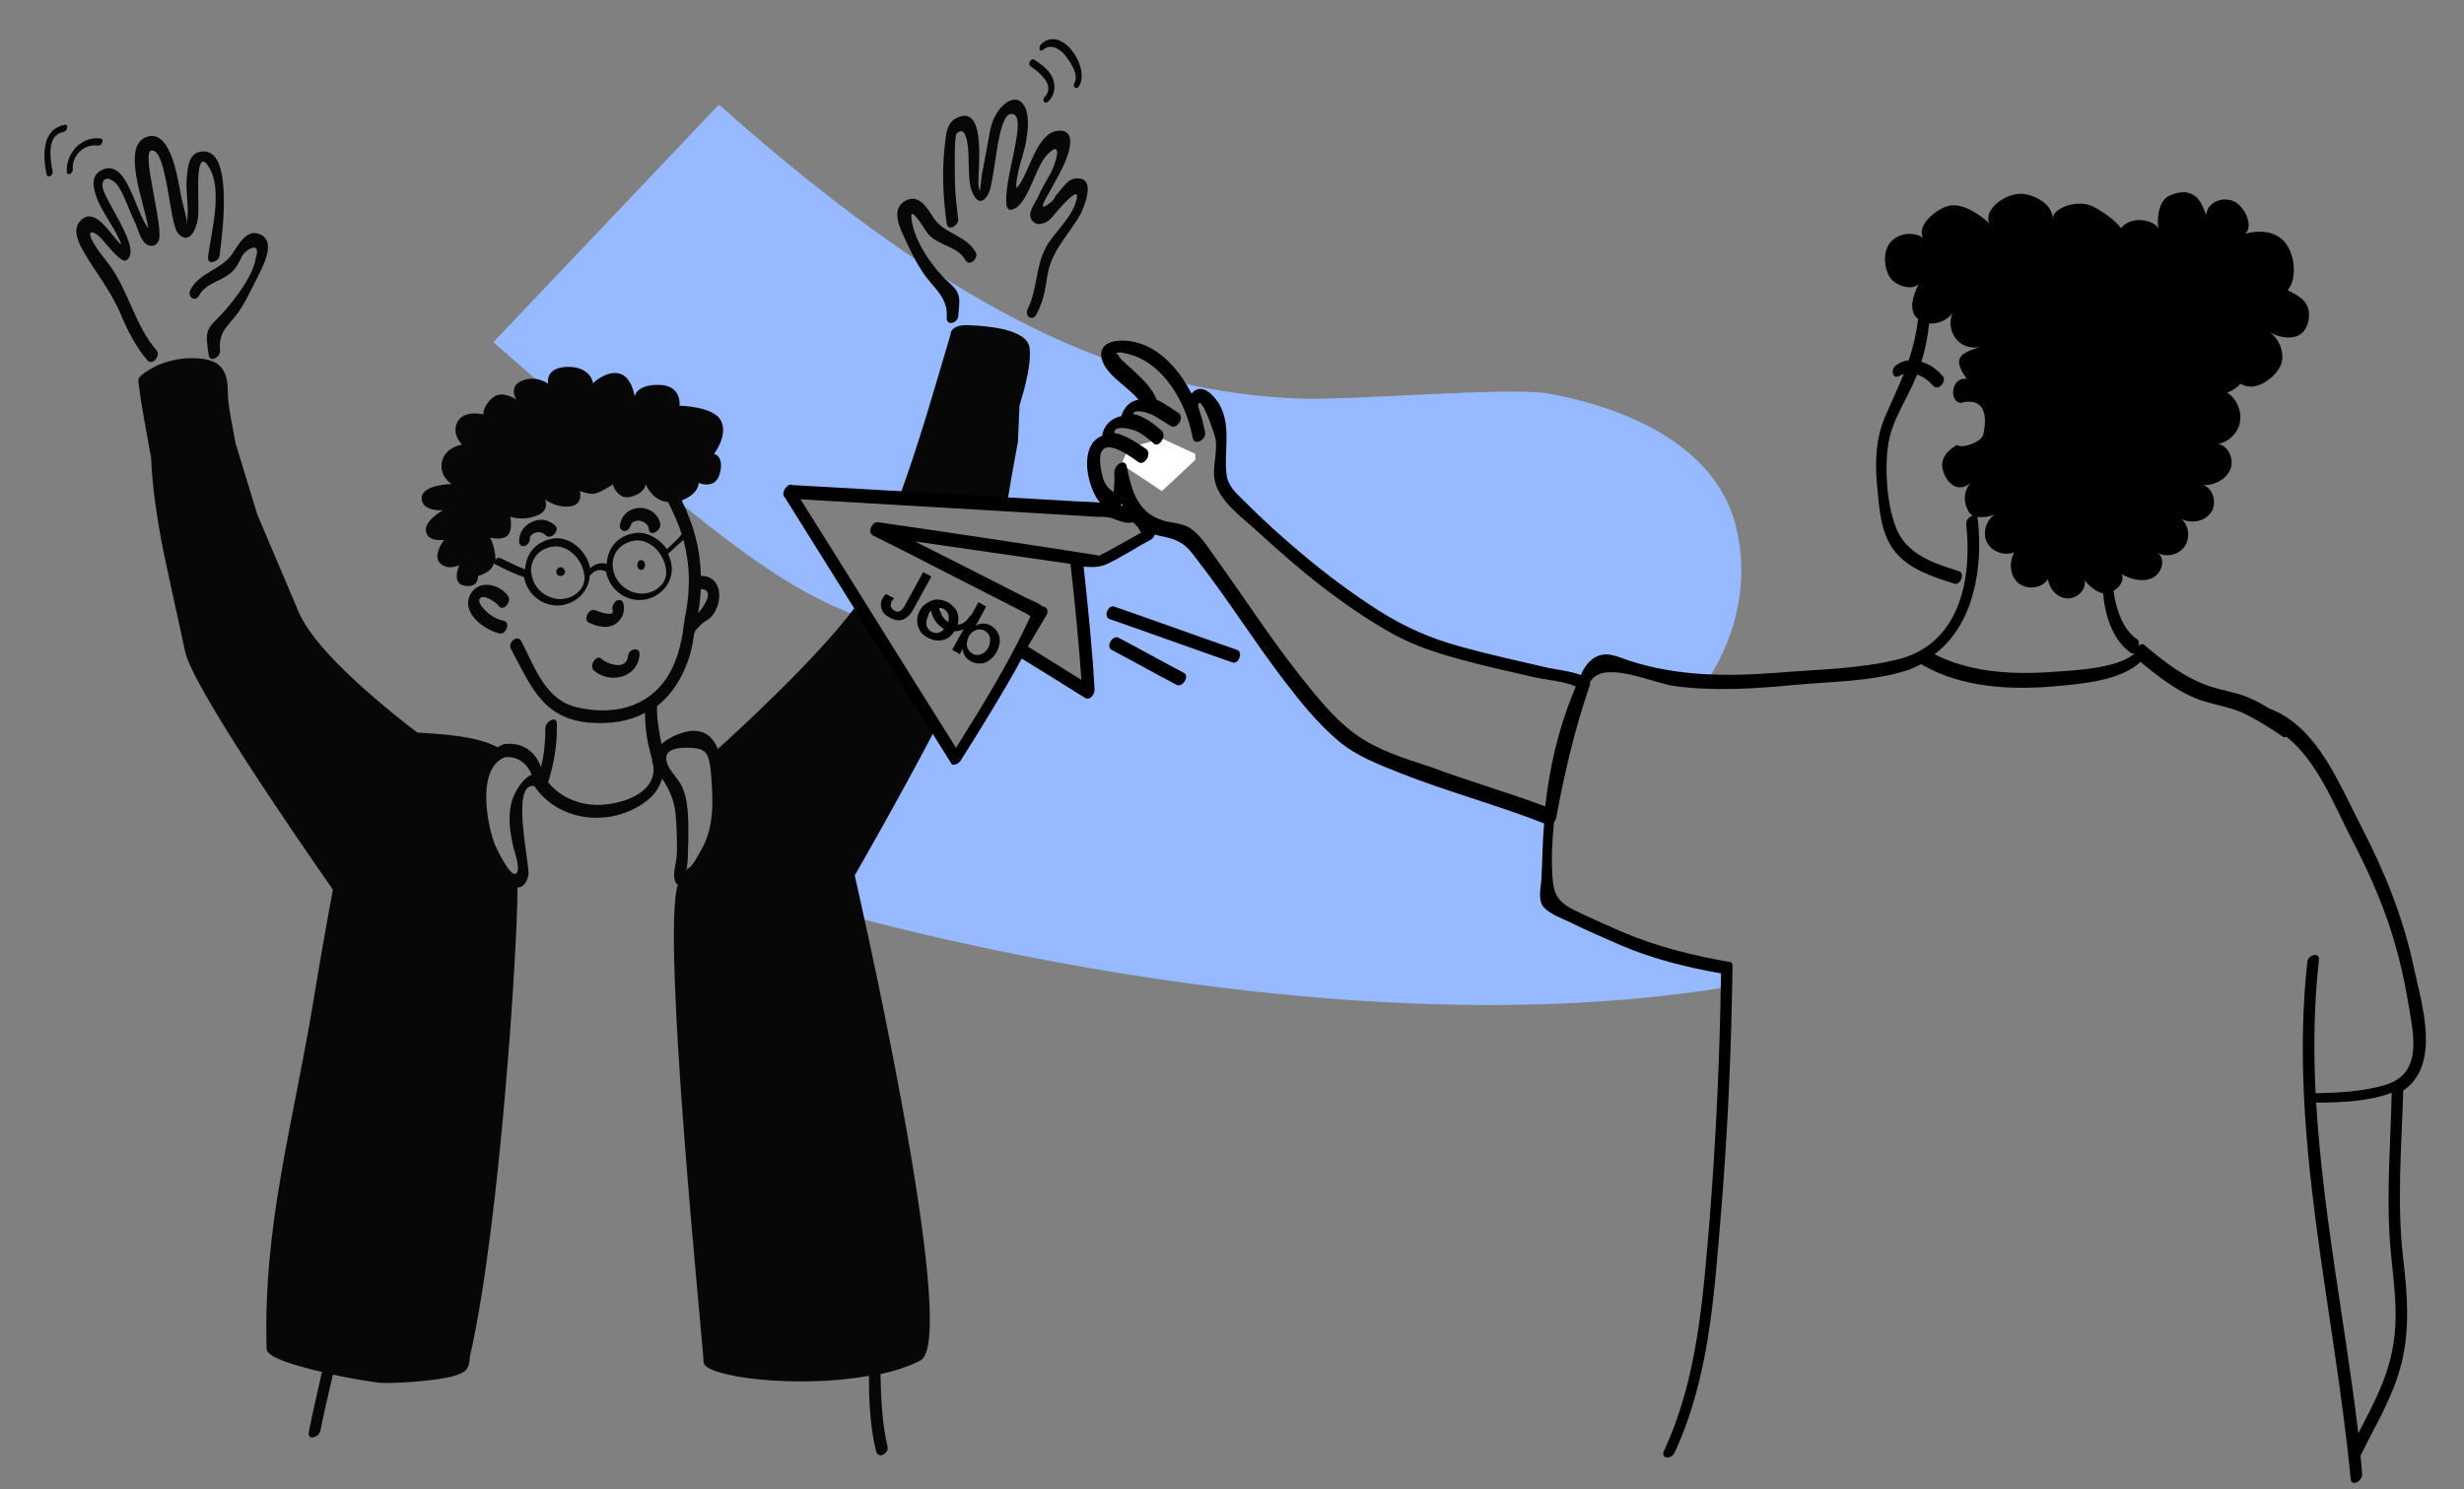 <?xml version="1.0" encoding="UTF-8"?> <svg xmlns="http://www.w3.org/2000/svg" xmlns:xlink="http://www.w3.org/1999/xlink" version="1.1" id="Ebene_1" x="0px" y="0px" viewBox="0 0 450 272" style="enable-background:new 0 0 450 272;" xml:space="preserve"><rect x="0" y="0" width="450" height="272" fill="#808080" stroke="none"/> <style type="text/css"> .st0{fill:#96B9FF;} .st1{fill:#FFFFFF;} .st2{fill:#070707;} </style> <g> <path class="st0" d="M217.2,73.7l0.5,1c0.1-0.6,0-1.5,0.3-2c0.9-1.9,3.3,0.9,3.5,1.5c1.2,3.3,2.6,6.5,1.3,11.8l0.4,2.8 c0.8,1.4,3.4,3.8,3.4,3.8c19.2,18.7,31.8,24,31.8,24c3.7,2.3,30.4,7.7,30.8,8.2c0,0,0,0,0,0.1c0.3-0.6,0.5-1.2,0.8-1.8 c0.5-1,1.2-2.1,2.2-2.5c1.1-0.4,2.3,0.1,3.3,0.5c5.2,2.1,10.7,2.9,16.3,3.2c5.7-8.7,7.6-18.8,5.2-28.3 c-4.4-17.1-25.3-22.5-34.1-24.1c-7.2-1.3-36.3,1.3-45.8,0.9c-7.1-0.3-14.5-1.2-22.4-3.1C215.6,70.9,216.5,72.3,217.2,73.7z"></path> <path class="st0" d="M144.6,89.7l59.6,3.4c0,0,0.4,1.1,2,1.1c0.8,0,1.2-0.2,1.4-0.4c-1.8-2.2-2.4-5.2-2.9-8.1c0.1,1.3,0,2.7-0.1,4 c-0.1,0.5-0.2,1.1-0.6,1.4c-0.7,0.5-1.7-0.2-2.3-0.9c-1.5-2-2.1-4.6-1.8-7.1c0.1-0.9,0.4-1.9,1.1-2.4c0.5-0.3,1-0.4,1.6-0.4 l-0.1-0.8c-0.2-0.9,0.5-1.8,1.3-2.2c0.6-0.3,1.4-0.5,2.1-0.5v-0.3c-0.1-1,0.6-1.9,1.5-2.3c0.9-0.4,1.9-0.3,2.9,0l0.1-0.4 c-0.9-2.8-4.7-5.2-6.7-7.6c-19.3-6.7-42.2-20.2-72.4-47.1L90.1,62.5c39.1,34.3,52.1,45.4,69.8,51.2L144.6,89.7z"></path> <path class="st0" d="M287.1,167.1c-0.7-0.3-4.1-2.2-4.5-2.8c-0.6-0.8,0-3.8,0-4.7c0-3.5,0.2-7,0.6-10.5v0.1 c-10.1-4.1-18.3-5.5-33.5-12.2c-7.2-3.2-17.3-17.9-27.2-32l-1.6-2.4l-3.1-4c-2.1-2.3-5.7-1.6-8.3-3.2l1.2,2l-9.1,5.1l-4.3-0.5 c0,0,1.9,17.3,2.2,24.3l-12.4-7.6c-4,7.4-7,12.2-11.8,19.8L161,116c-1-0.1-2.4-0.1-4.7,0l-8.4,49.2c3.7,1.2,92.4,27.4,167.5,15.1 l-0.1-3.4C303.2,173.2,292.2,169.5,287.1,167.1z"></path> </g> <polygon class="st1" points="218.3,82.9 212.2,80.1 206.1,81.8 204.8,84.8 212.2,89.7 218.3,84 "></polygon> <g> <path class="st2" d="M168.5,49.7c1.8,2.8,4.7,4.5,4.4,8.3c-0.1,1.6,1.9,1.1,2.1-0.2c0.3-3.4,0.6-4.2-1.8-6.3 c-2.7-2.4-5.9-7-6.6-10.7c-0.9-4.3,2,0.7,2.8,1.8c1.8,2.3,5.5,2.3,6.9,4.9c0.7,1.3,2.5-0.3,1.9-1.4c-1.8-3.2-5.7-3.3-7.7-6.3 c-1.1-1.7-2.6-4.4-5-3.2c-3.1,1.5-1,5.4,0,7.5C166.3,45.9,167.3,47.9,168.5,49.7z"></path> <path class="st2" d="M196.5,32.6c-1.6,0.1-2.5,1.9-3.5,2.9c-0.3,0.3-0.5,0.9-0.8,1.2c-3.3,2.8-1-0.8-0.5-1.7c0.8-1.5,1.7-3,2.4-4.5 c0.9-1.8,3-7.1-1-6.6c-3.7,0.4-5.2,7.6-7,9.9c-0.4,0.6-0.5,0.6-0.5,0.2c0-0.9,0.2-1.9,0.4-2.8c0.4-1.8,1.1-3.6,1.4-5.4 c0.3-1.8,0.6-4.3-0.1-6c-1.4-3.2-4.3-1-5.5,1.3c-1,1.7-1.2,4.2-1.6,6.2c-0.3,1.4-0.5,2.8-0.8,4.2c-0.3,1.3-0.4,5.1-0.7,2.2 c-0.2-2.1,1.7-15.1-4.1-12.1c-1.7,0.9-1.8,2.9-2,4.5c-0.6,4.9-0.4,9.9,0.3,14.7c0.2,1.6,2.2,0.4,2.1-0.8c-0.3-2.4-0.6-4.8-0.6-7.2 c0,0-0.2-7.8,0.3-8.4c2.3-2.2,2.2,4.8,2.2,5.3c0.1,1.4,0,3.6,0.5,5c0.8,2.2,1.9,2.7,3,0.9c1.4-2.2,1.6-14.8,4.3-14.8 c3.4,0-1.8,12.5-0.8,17c0.1,0.4,0.5,0.6,0.8,0.5c3.1-0.6,4.2-7.7,6.6-10.1c3.1-3.1,1.3,2.1,0.7,3.2c-0.8,1.5-1.7,2.9-2.4,4.5 c-0.5,1.2-2.2,3.1-1.1,4.4c0.7,0.8,1.4,0.7,2.3,0.4c1-0.4,1.8-1.6,2.4-2.3c1.1-1.2,4.7-5.3,3.1-1c-0.9,2.6-4,5.4-5.3,7.8 c-1.9,3.6-1.5,7.5-3.3,11.2c-0.7,1.4,0.9,2.4,1.6,1c1.3-2.5,1.6-4.5,2-7.2c0.8-4.6,4-7.4,6.1-11.2C198.3,37,200.1,32.3,196.5,32.6z "></path> <path class="st2" d="M184,91.5c0.8-4.9,1.6-9.1,1.9-10.8l0.3-6.7c0,0,2.4-7.2,1.8-10.6c-0.6-3.4-8.1-3.9-11.3-4s-3.1,1.7-3.1,1.7 c-3.1,10.4-5.5,19-9.1,29C164.2,90.8,184,91.5,184,91.5z M170.7,133.4L156.1,111c-7.1,9.5-22.2,23.3-25,25.8 c-0.8-1.9-2.1-3.4-4.7-3.3c-1.6,0.1-4,1-5.6,2.4c-0.4-2.2-0.9-4.6-0.8-6.9c1.1-0.9,2.2-2,3.1-3.3c1.7-2.4,2.9-5.4,3.4-8.2 c0.4-2.4,0.1-1.9,1.4-3.3c0.7-0.8,1.6-0.9,2.3-1.9c2-2.7,1.5-7.2-2.2-7.1c-0.1-4.9-1.3-9.3-3.5-13.8c3.2-1.2,3.1-3.2,3.1-3.2 s2.9,1.3,3.8-1.5c1-3.4-1-3.8-1-3.8s2.6-3.3,1.3-6c-1.3-2.7-7.6-2.8-7.6-2.8s0.5-3.7-3.7-3.8s-4.5,2.1-4.5,2.1s-0.5-3.7-2.9-4.2 s-4.7,1.8-4.7,1.8s-0.3-3-4.6-3c-4.3,0.1-3.6,3.1-3.6,3.1s-2.2-1.7-4.9-0.5c-2.4,1.1-0.9,3.4-0.9,3.4s-2.6-1.9-4.4-0.3 c-1.8,1.6-1.6,3-1.6,3s-4.6-1.2-5.1,2.5c-0.2,1.7,1.2,3,1.2,3s-3.2,0.5-3.7,3.2s1.8,4,1.8,4S77,88.5,77,91s3.9,2.2,3.9,2.2 s-3.5,1.9-3.1,3.9s3.3,1.5,3.3,1.5s-2.2,2.9-0.7,4.3s3.5,0.3,3.5,0.3s-1.6,3.4,1,3.8s2.4-1.8,2.4-1.8s2.4-0.5,2.9-2.3l0.1,0.1 c1.8,0.9,3.5,1.8,5.4,2.4c0.5,2.9,3,5.2,6.1,5.2c3,0,5.8-2.4,5.9-5.5c0.1,0,0.1-0.1,0.2-0.1c0.7-0.9,1.8-1.1,2.8-0.6 c0.5,2.9,3,5.2,6.1,5.2s5.9-2.5,5.9-5.7c0-0.9-0.3-1.9-0.7-2.8c0.1,0,0.2-0.1,0.3-0.2c0.8-0.8,1.7-1.5,2.5-2.3 c1.2,4.4,1.4,9.1,0.2,14.6c0,0.2,0,0.3,0,0.4c-0.2,0.6-0.2,1.3-0.3,2c-0.6,3.4-1.6,6.8-3.9,9.5c-3.9,4.6-9.8,5.4-15.4,4.1 c-5.8-1.3-7.7-7.3-10.2-12.1c-0.7-1.3-2.5,0.3-1.9,1.4c3.7,6.9,5.8,12.7,14.3,13.5c3.8,0.3,7.3-0.2,10.2-1.8c0,2,0.2,3.9,0.6,5.8 c0.2,0.9,0.5,1.9,0.7,2.8c0,0.2,0,0.4,0.1,0.7c0,0.1,0,0.1,0.1,0.2c0.1,0.7,0.1,1.4-0.1,2.1c-1,3.6-6,5-9.3,5.2 c-3.8,0.2-7.4-1.2-9.8-4.1l0,0c1.1-3.5,1.7-7,1.6-10.7c0-1.6-2.1-0.4-2.1,0.8c0,2.4-0.2,4.8-0.8,7.1c-1-2.7-3.2-4.5-6.4-4.2 c-0.1,0-0.2,0-0.3,0c-0.1,0-0.1,0-0.2,0.1l0,0c-0.3,0.1-0.7,0.3-1,0.5c-4-2.1-10-2.4-14.7-2.7c-4.7-3.6-18.3-14.3-21.6-21.9 c-0.4-1-7.2-16.9-7.6-17.9l-4-13.1c-0.6-3.6-1.4-6.8-1.4-9.4c0-1.6-0.2-3.3-1.3-4.5c-0.9-1-2.4-1.4-3.7-1.5c-2.7-0.3-5.5,0.2-8,1.3 c-0.8,0.4-3,1.6-3.3,2.4c-0.3,0.7,2.3,14.4,2.3,14.4c0.3,8.3,2.4,18,3,20.6c0.9,4.4,2.3,10.4,3.2,14.8c1.3,6.2,19.8,33.2,27,43.5 c-1.3,6.9-2.8,15.6-3.6,20.6c-3.7,22.3-9.2,40.9-8.5,63.3c0,1.5,5,3,10.1,4.2c-0.8,3.7-1.7,7.3-2.4,11c-0.3,1.6,1.8,1,2.1-0.2 c0.7-3.5,1.5-6.9,2.3-10.3c4.3,0.9,8.3,1.5,8.9,1.5c3.3,0.1,10.2-0.4,13.3-1.3c0.9-0.3,1.8-0.6,2.3-1.3c0.5-0.7,0.4-1.7,0.6-2.6 c5.4-23.7,8.7-75.3,8.6-85.3c0.9,0,1.6-0.6,2-2.2c0.4-1.5-3.4-17.2,1.1-16.3c4.3,6.4,13.5,7.5,19.8,3.2c2.1-1.4,3.1-3,3.5-4.6 c1.4,2,2.2,4,2.5,6.5c0.2,2.5,0.3,5.1,0.2,7.6c-0.1,1.4-0.9,3.6-0.2,4.9c0.1,0.2,0.2,0.3,0.4,0.4c-3.1,9.3,4.7,84.9,4.7,87.2 c0,2.7,17,4.9,30.2,2.5c0,4.6,0.2,9.3,1.3,13.8c0.4,1.5,2.3,0.4,2.1-0.8c-1-4.3-1.2-8.9-1.3-13.3c2.7-0.6,5.2-1.4,7.3-2.5 c7.5-3.9-12-88.6-12-88.6S164,146.2,170.7,133.4 M128,107.6c2.7,0.1,0.5,3.3-0.5,4.4C127.8,110.4,127.9,109,128,107.6z M101.8,109.4c-1.9-0.2-3.7-1.5-4.4-3.3c-0.1-0.3-0.2-0.7-0.3-1c0-0.2,0-0.4-0.1-0.5c-0.2-2.6,1.6-4.6,4.4-4.8 c2.7,0,4.9,2.5,5.3,5.1C107.2,107.6,104.5,109.7,101.8,109.4z M116.7,108.4c-1.9-0.2-3.7-1.5-4.4-3.3c-1.3-3.2,0.6-6.1,4-6.4 c2.7,0,4.9,2.5,5.3,5.1C122.2,106.6,119.4,108.7,116.7,108.4z M121.8,100.3C121.8,100.3,121.8,100.4,121.8,100.3 c-1.2-1.7-3.2-3-5.3-3c-3.3,0.3-5.5,2.4-5.7,5.7c-1.1-0.3-2.2,0-3,0.8c-0.6-2.9-3.2-5.5-6.2-5.5c-3.3,0.3-5.5,2.4-5.7,5.7 c-1.6-0.6-3.1-1.4-4.6-2.1c-0.3-0.1-0.6,0.1-0.8,0.3l0,0c-0.1-2.5-1-4-1-4s2.2,0.6,3.2-0.4s0.5-3.4,0.5-3.4s2.2,0.8,4.8-0.2 c2.6-1,1.5-3,1.5-3s2,1.6,4.6,1.3c2.5-0.3,1.8-2.8,1.8-2.8s1.3,0.5,2.4,0.5s3.6-1.7,3.6-1.7s0.9,3,3.5,2.2s2.5-2.3,2.5-2.3 s1.2,3.1,4.1,3.3c1,2,1.9,3.9,2.5,5.9C123.7,98.6,122.7,99.4,121.8,100.3z M93.7,145.7c-1.1,3-0.6,6.2,0.1,9.2 c0.2,0.8,1.4,4.1,0.4,4.7c-1.1,0.6-3.8-5.1-4-5.8c-1.4-4.1-3-13.4,2-15.5c2.4-0.2,4.1,1.2,4.9,3.2 C95.5,142.2,94.3,144.2,93.7,145.7z M128.2,155c-0.5,0.9-1.9,3.6-2.6,3.6c-0.3,0.6-0.3,0.5-0.1-0.5c0-0.3,0.1-0.7,0.1-1 c0-1.1,0.1-2.1,0.1-3.2c0-3.2,0.2-6.9-1-9.9c-0.6-1.6-2.5-3.2-2.9-4.7c-0.8-2.6,2.2-2.8,4.3-2.7c3.1,0.1,3.3,1.3,3.7,4.1 C130.2,145.5,130.6,150.7,128.2,155z"></path> <path class="st2" d="M34.8,52.9c-0.7,1.4,0.9,2.4,1.6,1c1.3-2.4,4.7-2.6,6.4-4.7c0.4-0.5,0.7-1,1-1.6c0.2-0.3,0.4-1,0.7-1.2 c0.2-0.5,3.3-2.8,2.2,0.8c-0.5,3.6-5,9.1-7.5,11.5c-2,1.9-1.4,3.4-1.1,6.1c0.2,1.6,2.2,0.4,2.1-0.8c-0.4-3.6,1.8-4.7,3.5-7.2 c1.2-1.8,2.1-3.8,3.1-5.7c0.9-1.9,3.9-6.9,0.7-8.3c-2.5-1.1-4,2-5.1,3.6C40.4,49.3,36.5,49.7,34.8,52.9z"></path> <path class="st2" d="M28.6,64c-4-4.6-5.1-10.9-8.7-15.7c-1-1.3-2-2.5-2.8-3.9c-1.7-2.9,0.4-2.1,1.6-0.6c1.2,1.4,3.5,4.2,4.3,3.8 c3.3-1.9-4.3-11.3-4.3-13.7c0-1.8,1.5-1.4,2.5-0.4c1.3,1.5,2.4,5,3.3,6.8c0.8,1.5,1.2,4.5,3.1,4.6c0.6,0.1,1.2-0.4,1.4-1 c0.9-2.5-3.2-16-1.4-16.4c2.9-0.6,3.3,13.3,4.9,15.1c1.6,1.8,2.8,0.4,3.4-1.6c0.5-1.6,0.3-3.8,0.3-5.4c0-1.5-0.3-8.8,2-5 c2.5,4.1,0.4,11.7-0.2,16.3c-0.2,1.6,1.9,1,2.1-0.2c0.4-3.2,2.8-20-3.4-19c-2.3,0.3-2.4,2.9-2.6,4.8c-0.2,2.5,0.4,5.3,0.1,7.7 c-0.2,1.6,0,0.2-0.2-0.5c-0.3-1.1-0.5-2.2-0.8-3.3c-0.6-2.5-1.7-13-6.4-11.4s-0.5,11.9,0.3,16.7c-2.5-3.1-3.9-13-8.6-10.6 c-2.1,1.1-1.4,3.5-0.8,5.1c0.8,2.1,2.2,4,3.3,6c2.7,5.1-0.2,0.8-1.9-1c-1.2-1.3-2.9-2.5-4.4-0.9c-1.6,1.6-0.3,4.2,0.6,5.7 c2.2,3.9,4.9,7,6.7,11.3c1.2,2.9,2.9,6.2,4.9,8.5C27.8,66.9,29.4,65,28.6,64z"></path> <path class="st2" d="M108.8,111.5c-1.1-0.6-2.4,1.6-1.3,2.2c1.5,0.7,3.2,1.2,4.7,0.4c1.4-0.8,2.1-2.5,1.6-4 c-0.2-0.6-0.9-0.6-1.3-0.3c-0.5,0.4-0.8,1.1-0.6,1.7C112.3,112.8,109.2,111.7,108.8,111.5z"></path> <path class="st2" d="M96.5,95.7c-1.2,0.8-1.7,2-1.7,3.3c0,0.6,0.6,0.9,1.1,0.7c0.6-0.2,0.9-0.9,0.9-1.5c0,0.2,0-0.2,0-0.2 c0.1-0.1,0.2-0.2,0.4-0.4c0.8-0.6,1.8-0.5,2.5,0.2c1,0.9,2.6-1,1.7-1.8C99.9,94.7,98.2,94.6,96.5,95.7z"></path> <path class="st2" d="M116.5,92.8c-1.8,0.2-3,1.4-3.3,3.1c-0.1,0.6,0.3,1.1,0.9,1.1c0.7-0.1,1-0.7,1.2-1.3c0.1-0.4,0.9-0.6,1.3-0.6 c0.8,0,1.8,0.6,1.9,1.5c0.1,1.6,2.2,0.4,2.1-0.8C120.3,93.8,118.4,92.6,116.5,92.8z"></path> <path class="st2" d="M102.4,103.6c-0.4,0-0.8,0.4-0.8,0.8c0,0.5,0.3,0.8,0.8,0.8s0.8-0.4,0.8-0.8 C103.1,104,102.8,103.6,102.4,103.6z"></path> <ellipse class="st2" cx="117.1" cy="103.2" rx="0.7" ry="0.9"></ellipse> <path class="st2" d="M91.1,110.7c0.8,1.1,2.4-0.8,1.7-1.8c-1.5-2.2-5.2-3.1-6.8-0.5c-2,3.4,2.3,6.6,5.2,7.3c1.2,0.3,2.1-2,0.8-2.3 c-0.9-0.2-1.8-0.6-2.6-1.2c-0.5-0.4-2.3-2-1.8-2.8C88.2,108.3,90.7,110.1,91.1,110.7z"></path> <path class="st2" d="M109.8,120.3c-0.9-0.8-2.3,1.3-1.3,2.2c2.9,2.5,8,1.3,8.3-2.9c0.1-1.6-2-1.1-2.1,0.2 C114.5,122.5,111,121.4,109.8,120.3z"></path> <path class="st2" d="M190.8,17.7c-0.6,0.6,0,1.5,0.7,0.8c1-1,1.3-2.4,0.9-3.8c-0.5-1.7-2-2.8-3.5-3.8c-0.6-0.4-1.3,0.8-0.7,1.2 C189.8,13.2,192.8,15.6,190.8,17.7z"></path> <path class="st2" d="M190.5,9.1c1.4-1.2,3.1-0.2,4.1,1.1c0.9,1.2,2.5,3.4,1.6,5c-0.4,0.7,0.5,1.3,0.9,0.5c2-3.4-3.1-11.1-6.9-7.7 C189.6,8.5,189.8,9.7,190.5,9.1z"></path> <path class="st2" d="M17.9,26.6c0.7,0.1,1.2-1.2,0.5-1.3c-3.5-0.5-6.4,2.7-6.2,6.1c0.1,0.9,1.2,0.2,1.1-0.5 C13.1,28.4,15.4,26.2,17.9,26.6z"></path> <path class="st2" d="M11.8,22.8c-4.2,0.8-4,5.7-3.3,9c0.2,0.9,1.3,0.2,1.1-0.5c-0.4-2.3-1.2-6.6,2-7.2C12.3,24,12.6,22.6,11.8,22.8 z"></path> </g> <g> <path d="M202,103.1c2.8-1.3,5.5-3.1,8.3-4.6c0.6-0.4,0.8-1.3,0.5-1.9c-0.9-1.4-1.6-3.1-2.9-4.2c-0.6-0.5-1.4,0.4-1.6,0.9 c0.5-1.5-9.3-1.7-9.4-1.7c-6.9-0.4-13.8-0.8-20.6-1.2c-10.5-0.6-21.1-1.2-31.6-1.8c-0.5-0.3-1.2,0.3-1.5,1c-0.2,0.5-0.2,1,0.1,1.2 c10.1,16.2,20.3,32.4,30.4,48.6c0.4,0.7,1.4,0,1.7-0.4c3.9-6.2,7.7-12.3,11.2-18.7c3.9,2.4,7.8,4.8,11.6,7.2 c0.9,0.5,1.7-0.7,1.7-1.5c-0.4-7.5-1.2-15-2-22.5C199.2,103.6,200.5,103.7,202,103.1z M187.7,118.1c1.1-1.9,2.3-3.8,3.4-5.7 c0.5-0.9,0-1.6-0.6-1.6c0,0,0,0-0.1,0c-0.8-0.8-2.8-1.4-3.4-1.8c-3.5-1.8-6.9-3.5-10.4-5.3c-3.2-1.6-6.3-3.2-9.5-4.8 c9.5,1.4,18.9,2.7,28.4,4.1c0.8,7,1.5,14.1,2,21.2C194.2,122.1,190.9,120.1,187.7,118.1z M160.4,95.4c-1.1-0.2-1.9,1.7-1.2,2.2 c0.1,0.1,0.1,0.1,0.2,0.2c4.9,2.4,9.7,4.9,14.6,7.4c3.3,1.7,6.5,3.3,9.8,5c1.2,0.6,2.3,1.2,3.5,1.8c0.3,0.1,0.6,0.4,0.9,0.6 c-3.9,8.4-8.7,16.2-13.6,24c-9.5-15.1-18.9-30.3-28.4-45.4c11.4,0.7,22.7,1.3,34.1,2c6.7,0.4,13.3,0.8,20,1.2c0.7,0,1.5,0,2.1,0.1 s0.6,0.1,0.5,0.1c1.2,0.4,3,1.3,4.2,0.7c0.5,0.6,0.9,1.3,1.3,2c-2,1.1-3.9,2.2-5.9,3.3c-0.5,0.3-2.2,1-1.7,1h-0.1 c-0.1-0.1-0.2-0.2-0.4-0.2C186.9,99.3,173.6,97.3,160.4,95.4z"></path> <path d="M216.2,122.9c-4-2.1-7.9-4.3-11.9-6.4c-1.1-0.6-2.4,1.6-1.3,2.2c4,2.1,7.9,4.3,11.9,6.4C216,125.6,217.3,123.5,216.2,122.9 z"></path> <path d="M225.9,118.7c-7.5-2.6-14.9-5.3-22.4-7.9c-1.1-0.4-2.1,1.9-0.8,2.3c7.5,2.6,14.9,5.3,22.4,7.9 C226.2,121.4,227.1,119.1,225.9,118.7z"></path> <path d="M162.5,112.8c1,0.6,1.9,0.6,2.6,0.3c0.7-0.4,1.3-1,1.7-1.8l3.3-6l-1.5-0.8l-3.4,6.2c-0.2,0.4-0.5,0.7-0.8,0.9 c-0.3,0.2-0.7,0.2-1.1-0.1c-0.3-0.2-0.5-0.4-0.6-0.7c-0.1-0.3,0-0.5,0.1-0.9c0.1-0.2,0.3-0.4,0.5-0.6l-1.5-0.8 c-0.3,0.3-0.5,0.6-0.6,0.8c-0.4,0.6-0.4,1.3-0.2,1.9C161.2,111.9,161.7,112.4,162.5,112.8z"></path> <path d="M168,111.5c-0.4,0.7-0.5,1.3-0.5,1.9s0.2,1.2,0.5,1.8c0.3,0.5,0.8,1,1.5,1.3c0.6,0.3,1.2,0.5,1.8,0.5s1.2-0.1,1.7-0.4 s1-0.7,1.3-1.3c0.6,0,1.1-0.1,1.7-0.4l-2.1,3.8l1.4,0.8l0.5-1c0,0.5,0.2,0.9,0.4,1.3c0.3,0.4,0.6,0.7,1.1,1 c0.6,0.3,1.1,0.4,1.7,0.4c0.6,0,1.1-0.2,1.7-0.6c0.5-0.4,1-0.9,1.3-1.5c0.4-0.7,0.5-1.3,0.6-1.9c0-0.6-0.1-1.2-0.4-1.7 c-0.3-0.5-0.7-0.9-1.2-1.2c-0.5-0.3-0.9-0.4-1.4-0.4s-0.9,0.1-1.4,0.4l1.9-3.5l-1.4-0.8l-1.4,2.5l-0.1-0.1c-0.3,0.5-0.6,0.9-1,1.2 c-0.4,0.3-0.8,0.5-1.3,0.5c0.2-0.8,0.2-1.6-0.1-2.3c-0.3-0.7-0.9-1.3-1.7-1.8c-0.6-0.3-1.3-0.5-1.9-0.5c-0.6,0-1.2,0.2-1.8,0.6 C168.8,110.4,168.3,110.9,168,111.5z M178.2,115.1c0.5-0.2,1.1-0.2,1.6,0.1c0.5,0.3,0.9,0.7,1,1.3c0.1,0.5,0,1.1-0.3,1.8 c-0.3,0.6-0.8,1-1.3,1.2s-1.1,0.2-1.6-0.1c-0.5-0.3-0.8-0.7-1-1.3c-0.1-0.6,0-1.1,0.3-1.8C177.2,115.7,177.7,115.3,178.2,115.1z M171.6,111c0.2,0,0.5,0.1,0.7,0.2c0.4,0.2,0.7,0.6,0.9,1c0.1,0.4,0.1,0.9,0,1.4l0,0c-0.4-0.2-0.7-0.5-0.9-0.8 c-0.3-0.3-0.4-0.7-0.5-1C171.5,111.5,171.5,111.2,171.6,111z M170.1,111.5c0,0.6,0.3,1.3,0.7,1.9s1,1.1,1.6,1.5 c-0.3,0.4-0.7,0.6-1.1,0.7c-0.4,0.1-0.8,0-1.2-0.2c-0.5-0.3-0.8-0.7-0.9-1.2c-0.1-0.5,0-1.1,0.3-1.7 C169.6,112,169.8,111.8,170.1,111.5z"></path> </g> <path d="M440.9,177c-1.9-9.1-5.3-17.6-9.6-25.9c-4.1-7.8-8-18.4-16.9-21.7c-1-0.6-2-1.2-3.1-1.7c-2.5-1.2-5.3-1.5-7.9-2.4 c-4.6-1.6-8.1-4.4-11.8-7.5c-0.3-0.3-0.7-0.1-1.1,0.2c0.2-0.5,0.2-1-0.3-1.3c-2.5-1.7-3.8-5.5-4.2-8.8c1.1-0.6,2-1.9,1.5-3 c1.7,0.9,3.7,1.5,5.5,0.7s2.6-3.4,1.1-4.6c1.6,0.9,3.9,0.3,4.9-1.2s0.8-3.8-0.6-5c1.8,0.9,4.2,0.5,5.4-1.2c1.1-1.6,0.5-4.3-1.4-5 c2,0.1,4.1-1,4.9-2.8s-0.3-4.4-2.2-4.7c2-0.4,3.7-2.1,4-4.1s-0.6-4.2-2.4-5.3c1-0.3,1.8-0.9,2.5-1.6c0.7,0.4,1.5,0.6,2.3,0.5 c2-0.2,4.7-2.4,5.2-4.4s-0.5-4.4-2.3-5.6c1.6,1,3.7,1.4,5.3,0.7s2.4-3.2,1.8-5.1c-0.6-1.7-2.1-2.3-3.7-3.2c1.7-2,1.4-6.3-0.4-8.6 s-4.9-2.4-7.4-1.7c1.7-1.3-0.1-5.2-2.2-6s-4.7,0.3-4.9,2.6c-0.5-1.2-1.5-5.8-6.6-3.6c-2.2,0.9-2.4,4.5-2.1,6 c-0.8-1.4-4.5-2.4-6.6-0.3c-0.1,0.1-0.1,0.2-0.2,0.3c-1.4-1.8-3.6-3.1-4.8-3.8c-2.9-1.7-7.5,0-7.7,1.9c-0.3-3.1-4.2-4.4-5.8-4.4 c-2.8-0.1-6.9,2.8-5.8,5.4c-1.8-1.7-5-3.8-7.4-3.2s-5.9,3.6-4.7,5.8c-1.6-1-4.2-1-5.8,0.7c-1.4,1.4-1.5,4.2-0.4,6.3 c0.9,1.7,4,2.8,5.4,1.5c-1,2-1.9,4.7-0.3,6.2c0,0,0.1,0.1,0.2,0.1c-0.3,2.7-0.9,5.2-1.7,7.6c-0.8,0.1-1.6,0.4-2.3,0.9 c-1.1,0.7-0.7,2.8,0.7,1.9c0.2-0.1,0.4-0.2,0.7-0.3c-1,2.4-2.1,4.8-3.2,7.3c-1.9,4.1-2.1,8.5-1.7,13c0.4,4.1,0.6,9,3.4,12.3 c2.7,3.2,6.9,4.5,10.7,5.7c1.1,0.4,2.1-1.9,0.8-2.3c-4.6-1.4-9.7-3.1-11.5-8.1c-1.6-4.1-2-10.4-1.4-14.7c0.6-4.7,3.5-8.5,5.2-12.8 c0-0.1,0.1-0.2,0.1-0.3c1.2,0.4,2.2,1.2,3,2.1c0.9,1,2.5-0.9,1.7-1.8c-1.1-1.3-2.4-2.2-3.9-2.6c0.7-2.3,1.2-4.7,1.4-7 c1.6,0.1,3.3-0.6,4.3-1.9c-0.7,1.5-0.4,3.5,0.7,4.8s3,1.8,4.6,1.3c-3.5,1.1-5.7,1.8-2.7,5.9c-2.9-0.4-3.3,4.2-1.1,4.4 c0,0,5.8-2,4.1,5.8c-0.3,1.3-3.7,2.6-4.8,1.9c0,0-2.7,1.3-2.7,3.6s2.4,5.7,5.2,3.3c0,0-2.1,2.1-0.4,5.2c0.2,0.4,0.5,0.6,0.8,0.8 c-0.6,0.1-1.3,0.8-1.2,1.6c1.1,10.2-1.3,22-12.7,24.7c-7,1.7-14.9,1.8-22.1,2.4c-9,0.7-18,0.6-26.7-2.2c-2.4-0.8-4.5-2-6.8-0.3 c-0.9,0.7-1.6,1.7-2.1,2.9c-2.1-0.8-4.8-1-6.8-1.5c-5.1-1.2-10.2-2.3-15.2-3.7c-5.5-1.5-10-3.5-14.8-6.5c-5-3.2-9.7-6.7-14.2-10.5 c-3.6-3-7.1-6.2-10.4-9.5c-1.5-1.5-3-2.7-3.3-4.9c-0.6-4.7,1.4-10.3-2.5-14.4c-1.6-1.7-3-1.5-3.9-0.4c-2.6-5.1-6.9-9.6-12.6-9.7 c-2,0-4.4,0.7-3.8,3.3c0.8,3.1,4.6,4.9,6.7,7.5c-1.6,0.3-2.7,1.5-3.1,3c-1.9,0.4-3.3,1.8-3.5,3.6c-0.3,0.1-0.5,0.2-0.8,0.4 c-2.4,1.6-2.2,5.5-1.5,7.9c0.5,2,2.3,6.2,5.2,4.7c0.3-0.1,0.5-0.3,0.7-0.6c0.7,1.8,1.7,3.4,3.3,4.5c2,1.4,4.5,1.3,6.6,2.2 c1.8,0.8,2.6,1.9,3.8,3.5c5.6,7.2,10.4,14.9,15.9,22.1c3,3.9,6.1,7.8,9.9,11c3.3,2.8,7.3,4.3,11.3,5.9c8.6,3.4,17.6,5.8,26.3,9.2 c-0.3,3.4-0.3,6.9-0.5,10.3c-0.1,1.4-0.6,3.4,0.2,4.7c0.8,1.3,3.4,2.3,4.7,2.9c3.2,1.6,6.5,3,9.7,4.4c5.9,2.5,12,4,18.2,5.1 c-0.2,15.1-0.9,30.2-2.1,45.3c-1.2,14.2-2.2,28.8-8.3,41.9c-0.7,1.5,1.3,1.6,1.9,0.4c6.2-13.3,7.2-28.1,8.4-42.5 c1.3-15.4,2-30.8,2.2-46.2c0-0.2,0-0.3,0-0.5c-0.1-0.4-0.3-0.5-0.5-0.5c0,0,0,0-0.1,0c-6.8-1.2-13.3-2.8-19.6-5.5 c-3-1.3-5.9-2.6-8.8-4c-3.1-1.6-3.7-3-3.9-6.4c-0.2-3.1,0-6.4,0.3-9.6c0.2-0.2,0.3-0.5,0.4-0.8c1.5-8.1,3.4-16.3,6.1-24.1 c0.1-0.2,0.1-0.5,0.1-0.8c0.2-0.2,0.3-0.4,0.5-0.6c2.9-3,11.2,0.9,14.8,1.4c7.3,1,14.8,0.5,22.1-0.2c6.5-0.6,13.7-0.6,20-2.5 c1.1-0.3,2.1-0.8,3.1-1.3l0.1,0.1c7.4,4.3,16.6,4.7,24.9,3.9c4.3-0.4,11.5-1,15-4.4c3.2,2.6,6.3,5.1,10.2,6.7 c2.3,0.9,4.9,1.3,7.2,2.1c1.5,0.5,3.1,1.4,4.6,2.3c0.1,0,0.1,0.1,0.2,0.1c1.3,0.8,2.6,1.6,3.7,2.4c0.3,0.2,0.5,0.2,0.8,0.1 c5.6,4.4,8.7,12.5,11.8,18.5c3.4,6.5,6.4,13.3,8.3,20.4c1.2,4.3,2,8.7,2.7,13.2c0.8,5.1,0.7,9.9-4.9,11.5c-4,1.2-8.4,1.4-12.6,1.5 c-0.4-8.1-0.3-16.2,0.6-24.3c0.2-1.6-1.9-1-2.1,0.2c-3.5,31.7,4.9,63.1,7.9,94.5c0.1,1.6,2.2,0.4,2.1-0.8c-0.1-1.1-0.2-2.3-0.3-3.4 c0-0.1,0.1-0.1,0.1-0.2c2.5-5.1,5.5-10,7.1-15.6c1.9-6.6,1.4-13.4,0.6-20.2c-1.2-10.1-0.3-20.4,0-30.6v-0.1l0,0 C445.9,194.5,442.2,183.1,440.9,177z M247.4,134c-3.9-2.9-7-6.8-10-10.6c-5.6-7.1-10.4-14.6-15.7-21.9c-1.2-1.7-2.5-3.8-4.3-5 c-1.7-1.1-3.7-0.9-5.5-1.6c-4.3-1.6-5.3-5.6-6.1-9.6c-0.3-1.8-2.3-0.3-2.3,0.9c0.1,1.2,0,2.4-0.1,3.7c-1.1-0.7-1.8-1.7-2.1-3.1 c-2-8.5,4.1-4.2,6.6-2.4c1.1,0.8,2.6-1.6,1.4-2.4c-1.5-1-3.7-2.6-5.8-2.9l0,0c-0.1-1.7,3.6-0.6,4.2-0.3c1.1,0.6,2.1,1.4,3,2.2 c1,0.9,2.5-1.5,1.4-2.4c-1.5-1.3-3.2-2.6-5.2-3c0.5-1.1,3.3,0,4,0.4c1,0.6,1.9,1.2,2.9,1.8c1.2,0.7,2.6-1.6,1.4-2.4 c-1.3-0.8-2.6-1.8-4-2.4v-0.1c-0.9-2.2-2.7-3.8-4.4-5.4c-0.8-0.8-2-1.6-2.5-2.5c-0.4-0.7-0.9-0.3-0.1-0.6c0.4-0.1,1.2,0.1,1.6,0.2 c6.7,1.5,10.9,9.1,12,15.3c0.3,1.7,2.5,0.4,2.3-0.9c-0.3-1.5-0.7-3.1-1.3-4.8c0.3-2.9,3.1,5.2,3.2,6c0.4,2.7-0.7,5.2-0.1,7.8 c0.9,3.7,5.2,6.7,7.9,9.2c7.5,6.9,15.6,13.6,24.6,18.6c4,2.2,8.1,3.5,12.5,4.7c4.4,1.2,8.9,2.2,13.3,3.2c2.2,0.5,5.4,0.7,7.6,1.7 c-0.2,0.4-0.3,0.8-0.5,1.2c-2.7,6.6-4.3,13.6-5.1,20.7c-6.9-2.6-14-4.6-20.9-7.2C256.7,138.6,251.4,137,247.4,134z M373.8,122.8 c-6.9,0.4-14.3-0.1-20.5-3.3c7.2-5.4,8.9-15.8,7.9-24.7c0-0.2-0.1-0.3-0.1-0.4c1.1,0.2,2.4-0.1,3.2-0.4c-1.6,1-2.3,3.4-1.4,5.1 s3.2,2.5,5,1.8c-1.1,1.8-0.8,4.3,0.7,5.6c1.6,1.3,4.3,1,5.4-0.7c0.3,1.8,1.7,3.4,3.5,3.5s3.6-1.6,3.2-3.3c0.9,1.1,2.1,2.1,3.4,2.4 c0.3,4,1.8,8.6,5,10.8c0.2,0.2,0.5,0.2,0.8,0.1C386.7,122.3,377.7,122.5,373.8,122.8z M436.4,225.8c0.4,6.4,1.7,12.6,0.8,19 c-0.8,6.3-3.7,11.6-6.5,17c-2.4-20.1-6.5-40.2-7.7-60.4c4.4,0,9.6-0.2,13.8-1.8C436.6,208.3,435.9,217.1,436.4,225.8z"></path> </svg> 